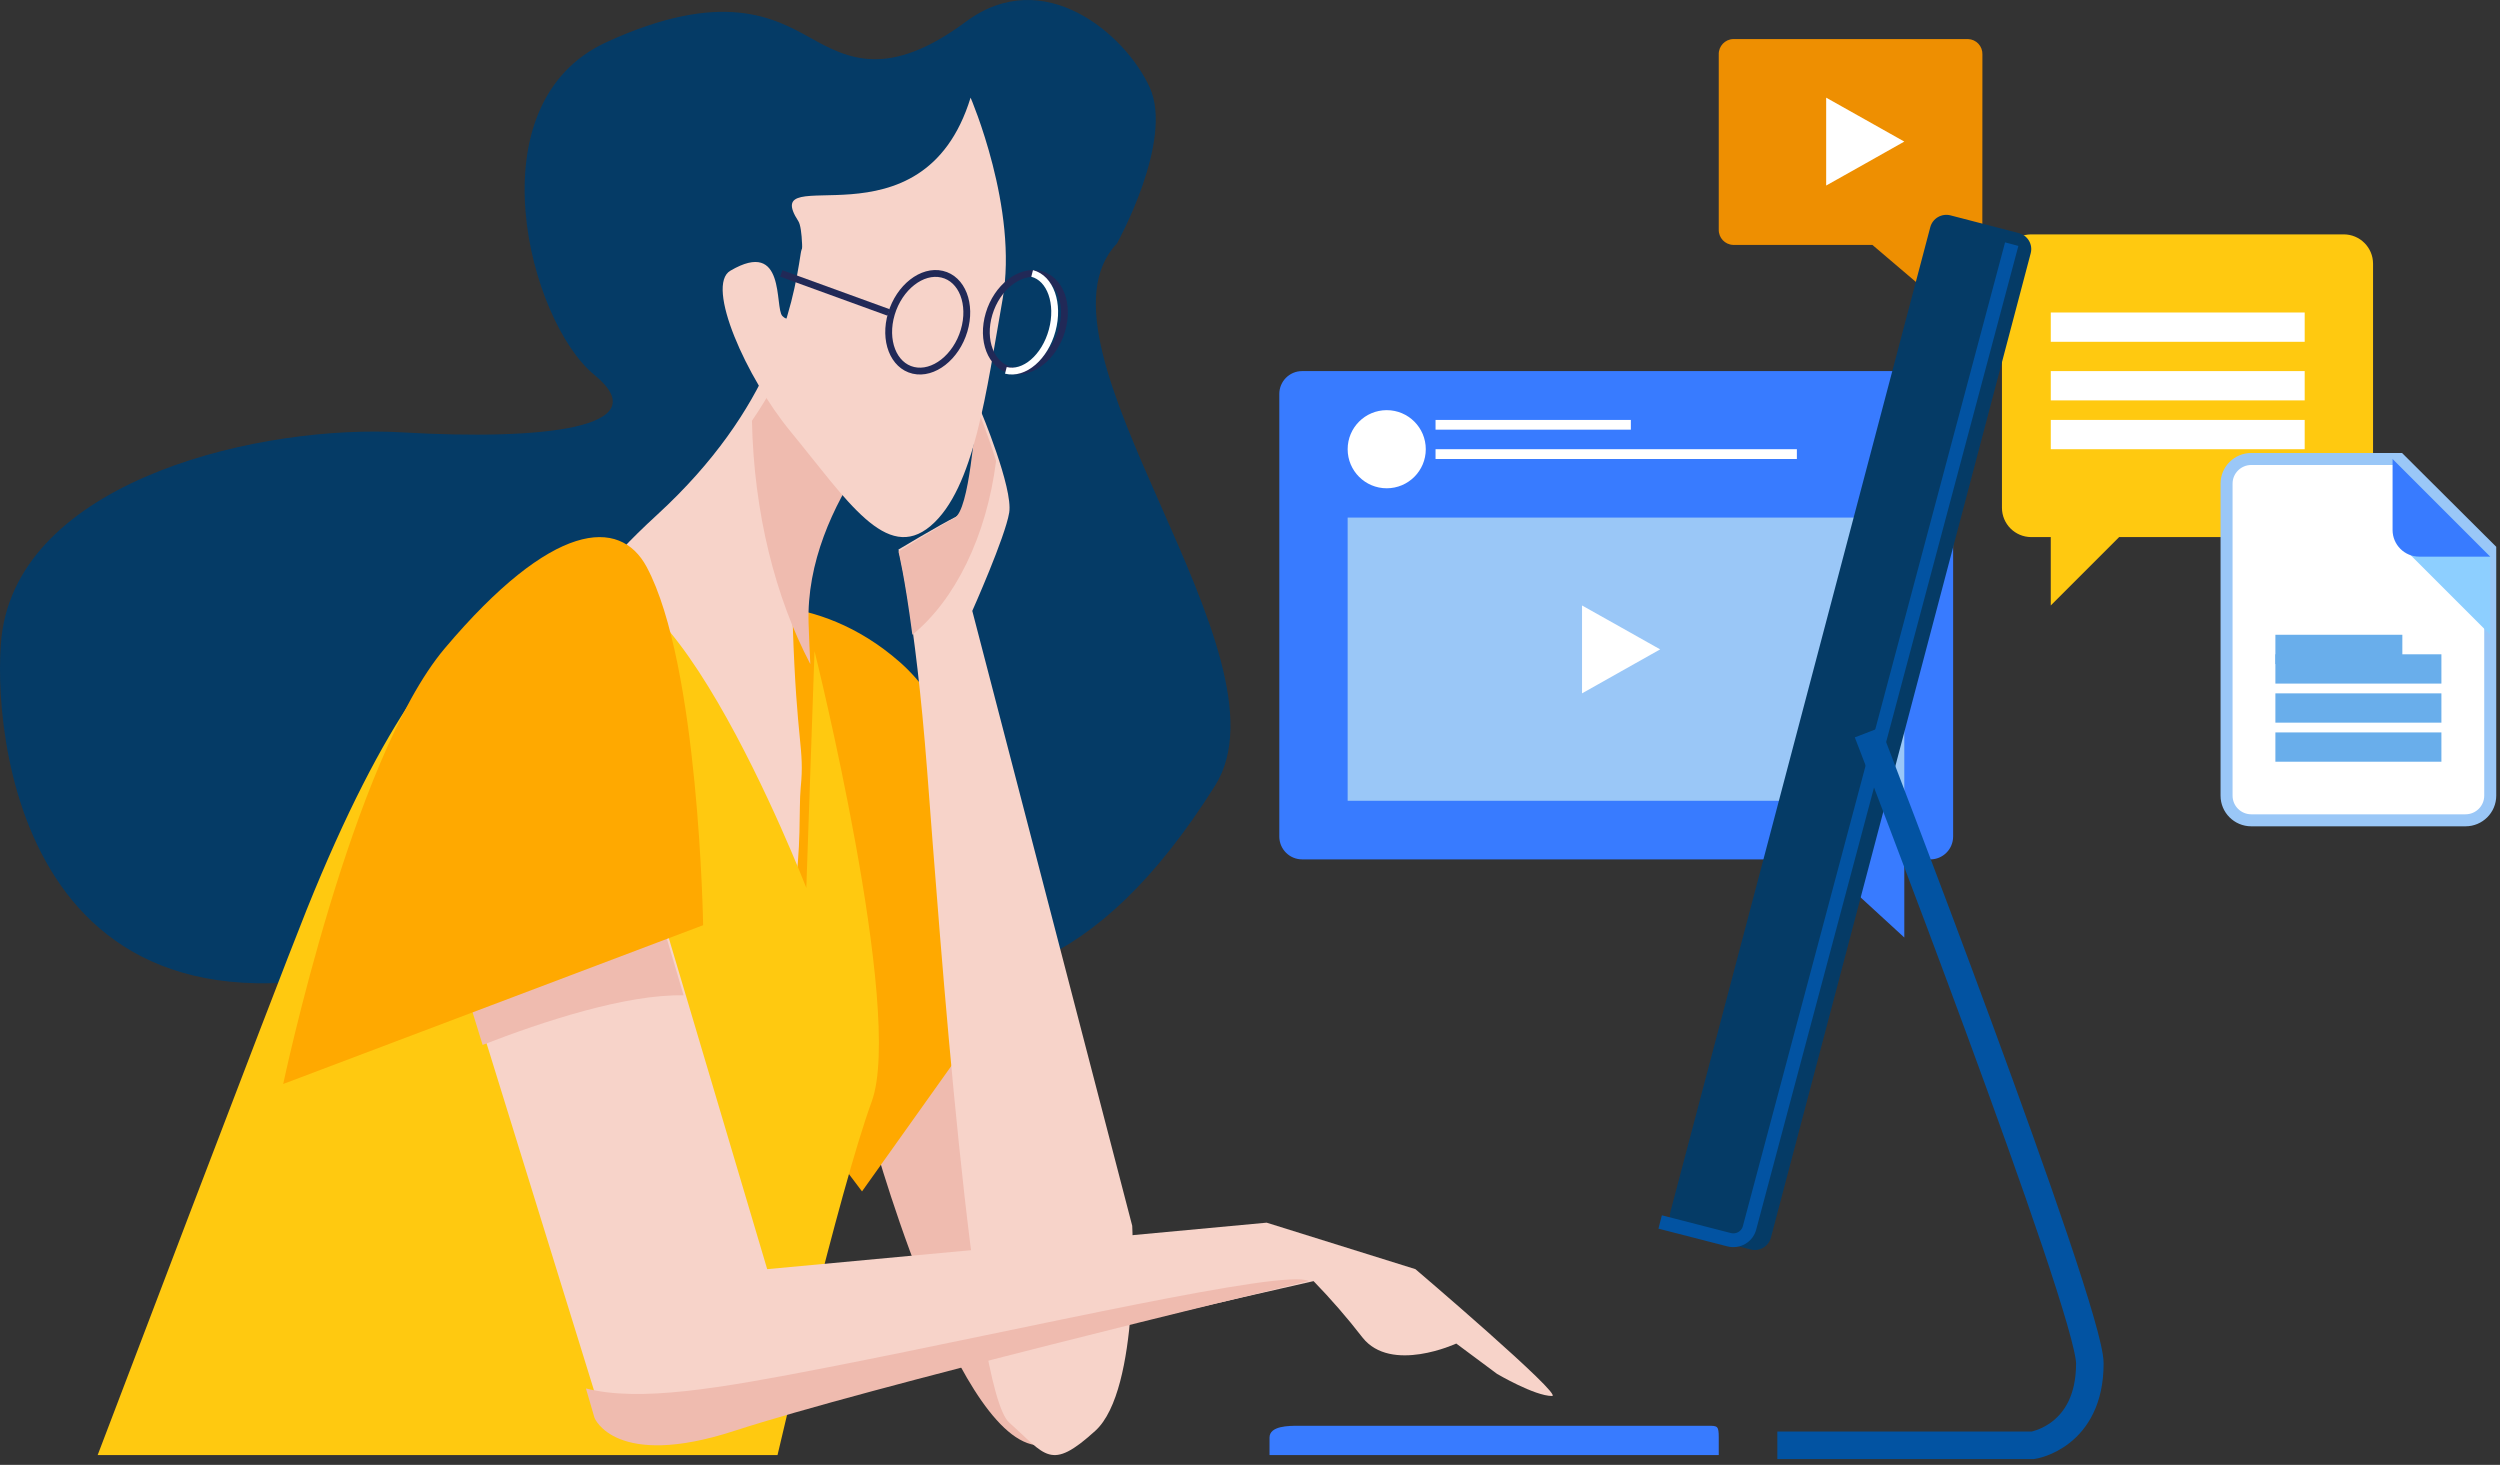 <svg xmlns="http://www.w3.org/2000/svg" width="256" height="150" viewBox="0 0 256 150">
    <rect x="0" y="0" width="256" height="150" fill="#333333" stroke="none"/>
    <g fill="none" fill-rule="evenodd">
        <g>
            <g>
                <g>
                    <path fill="#FFC910" fill-rule="nonzero" d="M205 51.998c.002 1.656 1.343 2.998 2.999 3h1.999V62l7.001-7.002h22.998c1.657 0 3-1.343 3.003-3V27.003c0-1.658-1.344-3.003-3.003-3.003h-32.002c-1.652.004-2.99 1.343-2.995 2.996v25.002z" transform="translate(-818 -2440) translate(104 2395) translate(714 45)"/>
                    <path fill="#FFF" fill-rule="nonzero" d="M210 32H236V35H210zM210 38H236V41H210zM210 43H236V46H210z" transform="translate(-818 -2440) translate(104 2395) translate(714 45)"/>
                    <path fill="#FFF" fill-rule="nonzero" stroke="#9AC7F7" stroke-width="1.23" d="M255 81.477c0 1.393-1.134 2.523-2.532 2.523h-21.94c-1.397-.002-2.528-1.131-2.528-2.523V49.523c0-1.392 1.131-2.52 2.528-2.523h15.188L255 56.248v25.229z" transform="translate(-818 -2440) translate(104 2395) translate(714 45)"/>
                    <path fill="#8DCFFF" fill-rule="nonzero" d="M246 56L255 65 255 56.912 254.1 56z" transform="translate(-818 -2440) translate(104 2395) translate(714 45)"/>
                    <path fill="#387BFF" fill-rule="nonzero" d="M245 47v7.273c0 1.506 1.221 2.727 2.727 2.727H255l-10-10z" transform="translate(-818 -2440) translate(104 2395) translate(714 45)"/>
                    <path fill="#69AEEB" fill-rule="nonzero" d="M233 67H250V70H233zM233 71H250V74H233zM233 75H250V78H233z" transform="translate(-818 -2440) translate(104 2395) translate(714 45)"/>
                    <path fill="#69AEEB" fill-rule="nonzero" d="M233 65H246V68H233z" transform="translate(-818 -2440) translate(104 2395) translate(714 45)"/>
                    <path fill="#EE8F01" fill-rule="nonzero" d="M202.992 23.5c.014.404-.133.798-.408 1.094-.275.296-.655.47-1.058.484h-2.837V31l-6.957-5.922H177.47c-.839-.029-1.496-.735-1.47-1.579V5.58c-.026-.844.631-1.55 1.47-1.579h24.064c.402.014.783.188 1.058.484s.421.69.407 1.094l-.007 17.921z" transform="translate(-818 -2440) translate(104 2395) translate(714 45)"/>
                    <path fill="#FFF" fill-rule="nonzero" d="M195 14.498L191.002 16.751 187 19 187 14.498 187 10 191.002 12.249z" transform="translate(-818 -2440) translate(104 2395) translate(714 45)"/>
                    <path fill="#387BFF" fill-rule="nonzero" d="M195 78L195 96 178 80.399z" transform="translate(-818 -2440) translate(104 2395) translate(714 45)"/>
                    <path fill="#387BFF" fill-rule="nonzero" d="M133.332 38h64.336c1.288 0 2.332 1.05 2.332 2.346v45.311c0 1.294-1.042 2.343-2.328 2.343h-64.34c-1.288 0-2.332-1.05-2.332-2.346V40.343c.002-1.295 1.045-2.343 2.332-2.343z" transform="translate(-818 -2440) translate(104 2395) translate(714 45)"/>
                    <path fill="#FFF" fill-rule="nonzero" d="M146 46c0 2.21-1.79 4-4 4s-4-1.79-4-4 1.79-4 4-4 4 1.79 4 4zM147 46H184V47H147zM147 43H167V44H147z" transform="translate(-818 -2440) translate(104 2395) translate(714 45)"/>
                    <path fill="#9AC7F7" fill-rule="nonzero" d="M138 53H195V82H138z" transform="translate(-818 -2440) translate(104 2395) translate(714 45)"/>
                    <path fill="#FFF" fill-rule="nonzero" d="M170 66.496L166.002 68.746 162 71 162 66.496 162 62 166.002 64.246z" transform="translate(-818 -2440) translate(104 2395) translate(714 45)"/>
                    <path fill="#EFBBAF" fill-rule="nonzero" d="M89 115.14s8.498 31.572 17 32.836c8.502 1.263-3.643-46.711-4.858-51.36C99.927 91.968 89 115.14 89 115.14z" transform="translate(-818 -2440) translate(104 2395) translate(714 45)"/>
                    <path fill="#053B66" fill-rule="nonzero" d="M114.383 24.92s5.852-10.517 3.343-15.981c-2.508-5.464-10.85-12.628-18.81-6.723-7.96 5.905-12.124 3.787-15.887 1.685-3.763-2.103-9.081-5.005-20.9.403-13.798 6.312-7.95 28.613-1.27 34.081 6.68 5.468-5.436 6.723-19.65 5.89C26.998 43.442 2.765 48.903.256 64.474c-1.154 7.167 0 44.599 38.88 34.5 38.88-10.1 60.615 20.616 85.282-18.515 8.435-13.37-20.069-45.002-10.034-55.538z" transform="translate(-818 -2440) translate(104 2395) translate(714 45)"/>
                    <path fill="#FFA900" fill-rule="nonzero" d="M74.29 62.27s9.144-2.125 17.858 5.536C100.86 75.466 106 97.096 106 97.096L88.27 122 70.125 97.944S58.496 60.145 74.29 62.271z" transform="translate(-818 -2440) translate(104 2395) translate(714 45)"/>
                    <path fill="#F7D3C9" fill-rule="nonzero" d="M100.4 42s3.356 7.977 2.942 10.496c-.414 2.518-3.78 10.06-3.78 10.06l16.378 62.967s.842 16.792-3.777 20.988c-4.62 4.195-5.04 2.518-8.821-.839-3.78-3.357-7.14-50.366-8.4-66.73C93.682 62.578 92 56.274 92 56.274s4.202-2.515 5.88-3.353c1.677-.839 2.102-9.662 2.52-10.921zM93 39.746c-1.223.834-12.232 11.69-11.823 24.216.41 12.526 1.223 12.522.815 16.7-.41 4.176 1.223 17.118-8.154 24.215-2.641 2.001-6.514-20.877-10.19-32.566-2.747-8.753-8.154-8.768 3.67-19.623 11.822-10.855 13.86-21.292 14.674-26.721C82.806 20.537 93 39.747 93 39.747z" transform="translate(-818 -2440) translate(104 2395) translate(714 45)"/>
                    <path fill="#FFC910" fill-rule="nonzero" d="M57.824 62.42S47.56 52.979 31.392 93.18C28.04 101.527 10 149 10 149h69.618s6.287-27.015 9.646-36.202c3.358-9.187-5.857-46.123-5.857-46.123l-.84 24.244S66.627 49.754 57.823 62.42z" transform="translate(-818 -2440) translate(104 2395) translate(714 45)"/>
                    <path fill="#F7D3C9" fill-rule="nonzero" d="M46 94.485l15.447 49.899s2.086 4.945 14.194 1.237c14.25-4.37 58.867-14.434 58.867-14.434 1.778 1.83 3.45 3.758 5.01 5.773 2.924 3.712 9.603.619 9.603.619l4.173 3.104s3.85 2.266 5.633 2.266c1.252 0-13.987-12.988-13.987-12.988l-15.235-4.76-51.144 4.76L65.201 85 46 94.485z" transform="translate(-818 -2440) translate(104 2395) translate(714 45)"/>
                    <path fill="#053B66" fill-rule="nonzero" d="M181.338 126.739c-.113.433-.396.804-.785 1.03-.39.226-.854.29-1.29.176l-6.992-1.817c-.909-.236-1.452-1.158-1.216-2.06l26.606-100.807c.114-.433.397-.804.786-1.03.39-.226.854-.29 1.29-.176l6.996 1.817c.907.238 1.448 1.159 1.211 2.06l-26.606 100.807z" transform="translate(-818 -2440) translate(104 2395) translate(714 45)"/>
                    <path stroke="#0253A2" stroke-width="1.41" d="M206 25l-26.85 100.74c-.114.433-.4.803-.793 1.03-.393.225-.861.288-1.302.175L170 125.13" transform="translate(-818 -2440) translate(104 2395) translate(714 45)"/>
                    <path stroke="#0253A2" stroke-width="2.82" d="M191.248 75S214 133.904 214 139.617c0 7.5-5.83 8.383-5.83 8.383H182" transform="translate(-818 -2440) translate(104 2395) translate(714 45)"/>
                    <path fill="#387BFF" fill-rule="nonzero" d="M176 149v-1.797c0-1.193-.128-1.203-1.062-1.203h-42.015c-.938 0-2.923 0-2.923 1.203V149h46z" transform="translate(-818 -2440) translate(104 2395) translate(714 45)"/>
                    <path fill="#EFBBAF" fill-rule="nonzero" d="M83.644 25.963C82.8 32.103 80.526 37.965 77 43.086c.194 9.454 2.401 18.11 5.975 24.914-.063-1.209-.123-2.587-.175-4.147-.422-12.492 10.938-23.317 12.2-24.149.004 0-10.512-19.152-11.356-13.74zM102 47.203c-.829-2.677-1.846-5.203-1.846-5.203-.405 1.278-.814 10.209-2.446 11.075C96.075 53.94 92 56.478 92 56.478s.644 2.525 1.426 8.522c4.368-3.554 7.59-10.05 8.574-17.797z" transform="translate(-818 -2440) translate(104 2395) translate(714 45)"/>
                    <path fill="#F7D3C9" fill-rule="nonzero" d="M99.388 10s4.92 11.382 3.276 20.66c-1.645 9.278-2.868 19.395-7.38 23.205-4.513 3.81-8.534-2.62-14.346-9.697-4.513-5.483-8.734-14.938-6.15-16.446 5.739-3.369 4.509 3.795 5.327 4.637 2.053 2.111 2.46-8.432 1.642-9.697C77.532 16.13 94.468 26.019 99.388 10z" transform="translate(-818 -2440) translate(104 2395) translate(714 45)"/>
                    <path stroke="#212957" stroke-width=".7" d="M98.72 33.866c-.812 2.718-3.138 4.536-5.19 4.057-2.052-.478-3.061-3.07-2.25-5.789.812-2.718 3.138-4.536 5.19-4.057 2.052.478 3.061 3.07 2.25 5.789zM108.718 33.866c-.811 2.718-3.132 4.536-5.188 4.057-2.055-.478-3.06-3.07-2.249-5.789.812-2.718 3.137-4.536 5.192-4.057 2.056.478 3.057 3.07 2.245 5.789z" transform="translate(-818 -2440) translate(104 2395) translate(714 45)"/>
                    <path stroke="#FFF" stroke-width=".7" d="M105.69 28c1.876.483 2.795 3.094 2.053 5.835-.742 2.74-2.86 4.565-4.743 4.09" transform="translate(-818 -2440) translate(104 2395) translate(714 45)"/>
                    <path stroke="#212957" stroke-width=".7" d="M91 32l-11-4" transform="translate(-818 -2440) translate(104 2395) translate(714 45)"/>
                    <path fill="#EFBBAF" fill-rule="nonzero" d="M84.755 140.016C73.48 142.214 65.53 143.573 60 142.179l.879 3.015s2.104 5.304 14.317 1.327c13.42-4.373 53.544-14.075 58.804-15.343-2.426-1.303-28.763 4.841-49.245 8.838zM49.42 107c6.122-2.38 14.698-5.21 20.58-5.076L66.183 89 46 95.885 49.42 107z" transform="translate(-818 -2440) translate(104 2395) translate(714 45)"/>
                    <path fill="#FFA900" fill-rule="nonzero" d="M29 111l43-16.26s-.415-26.686-5.786-36.694c-2.744-5.107-9.65-4.708-20.667 8.34C36.044 77.643 29 111 29 111z" transform="translate(-818 -2440) translate(104 2395) translate(714 45)"/>
                </g>
            </g>
        </g>
    </g>
</svg>
